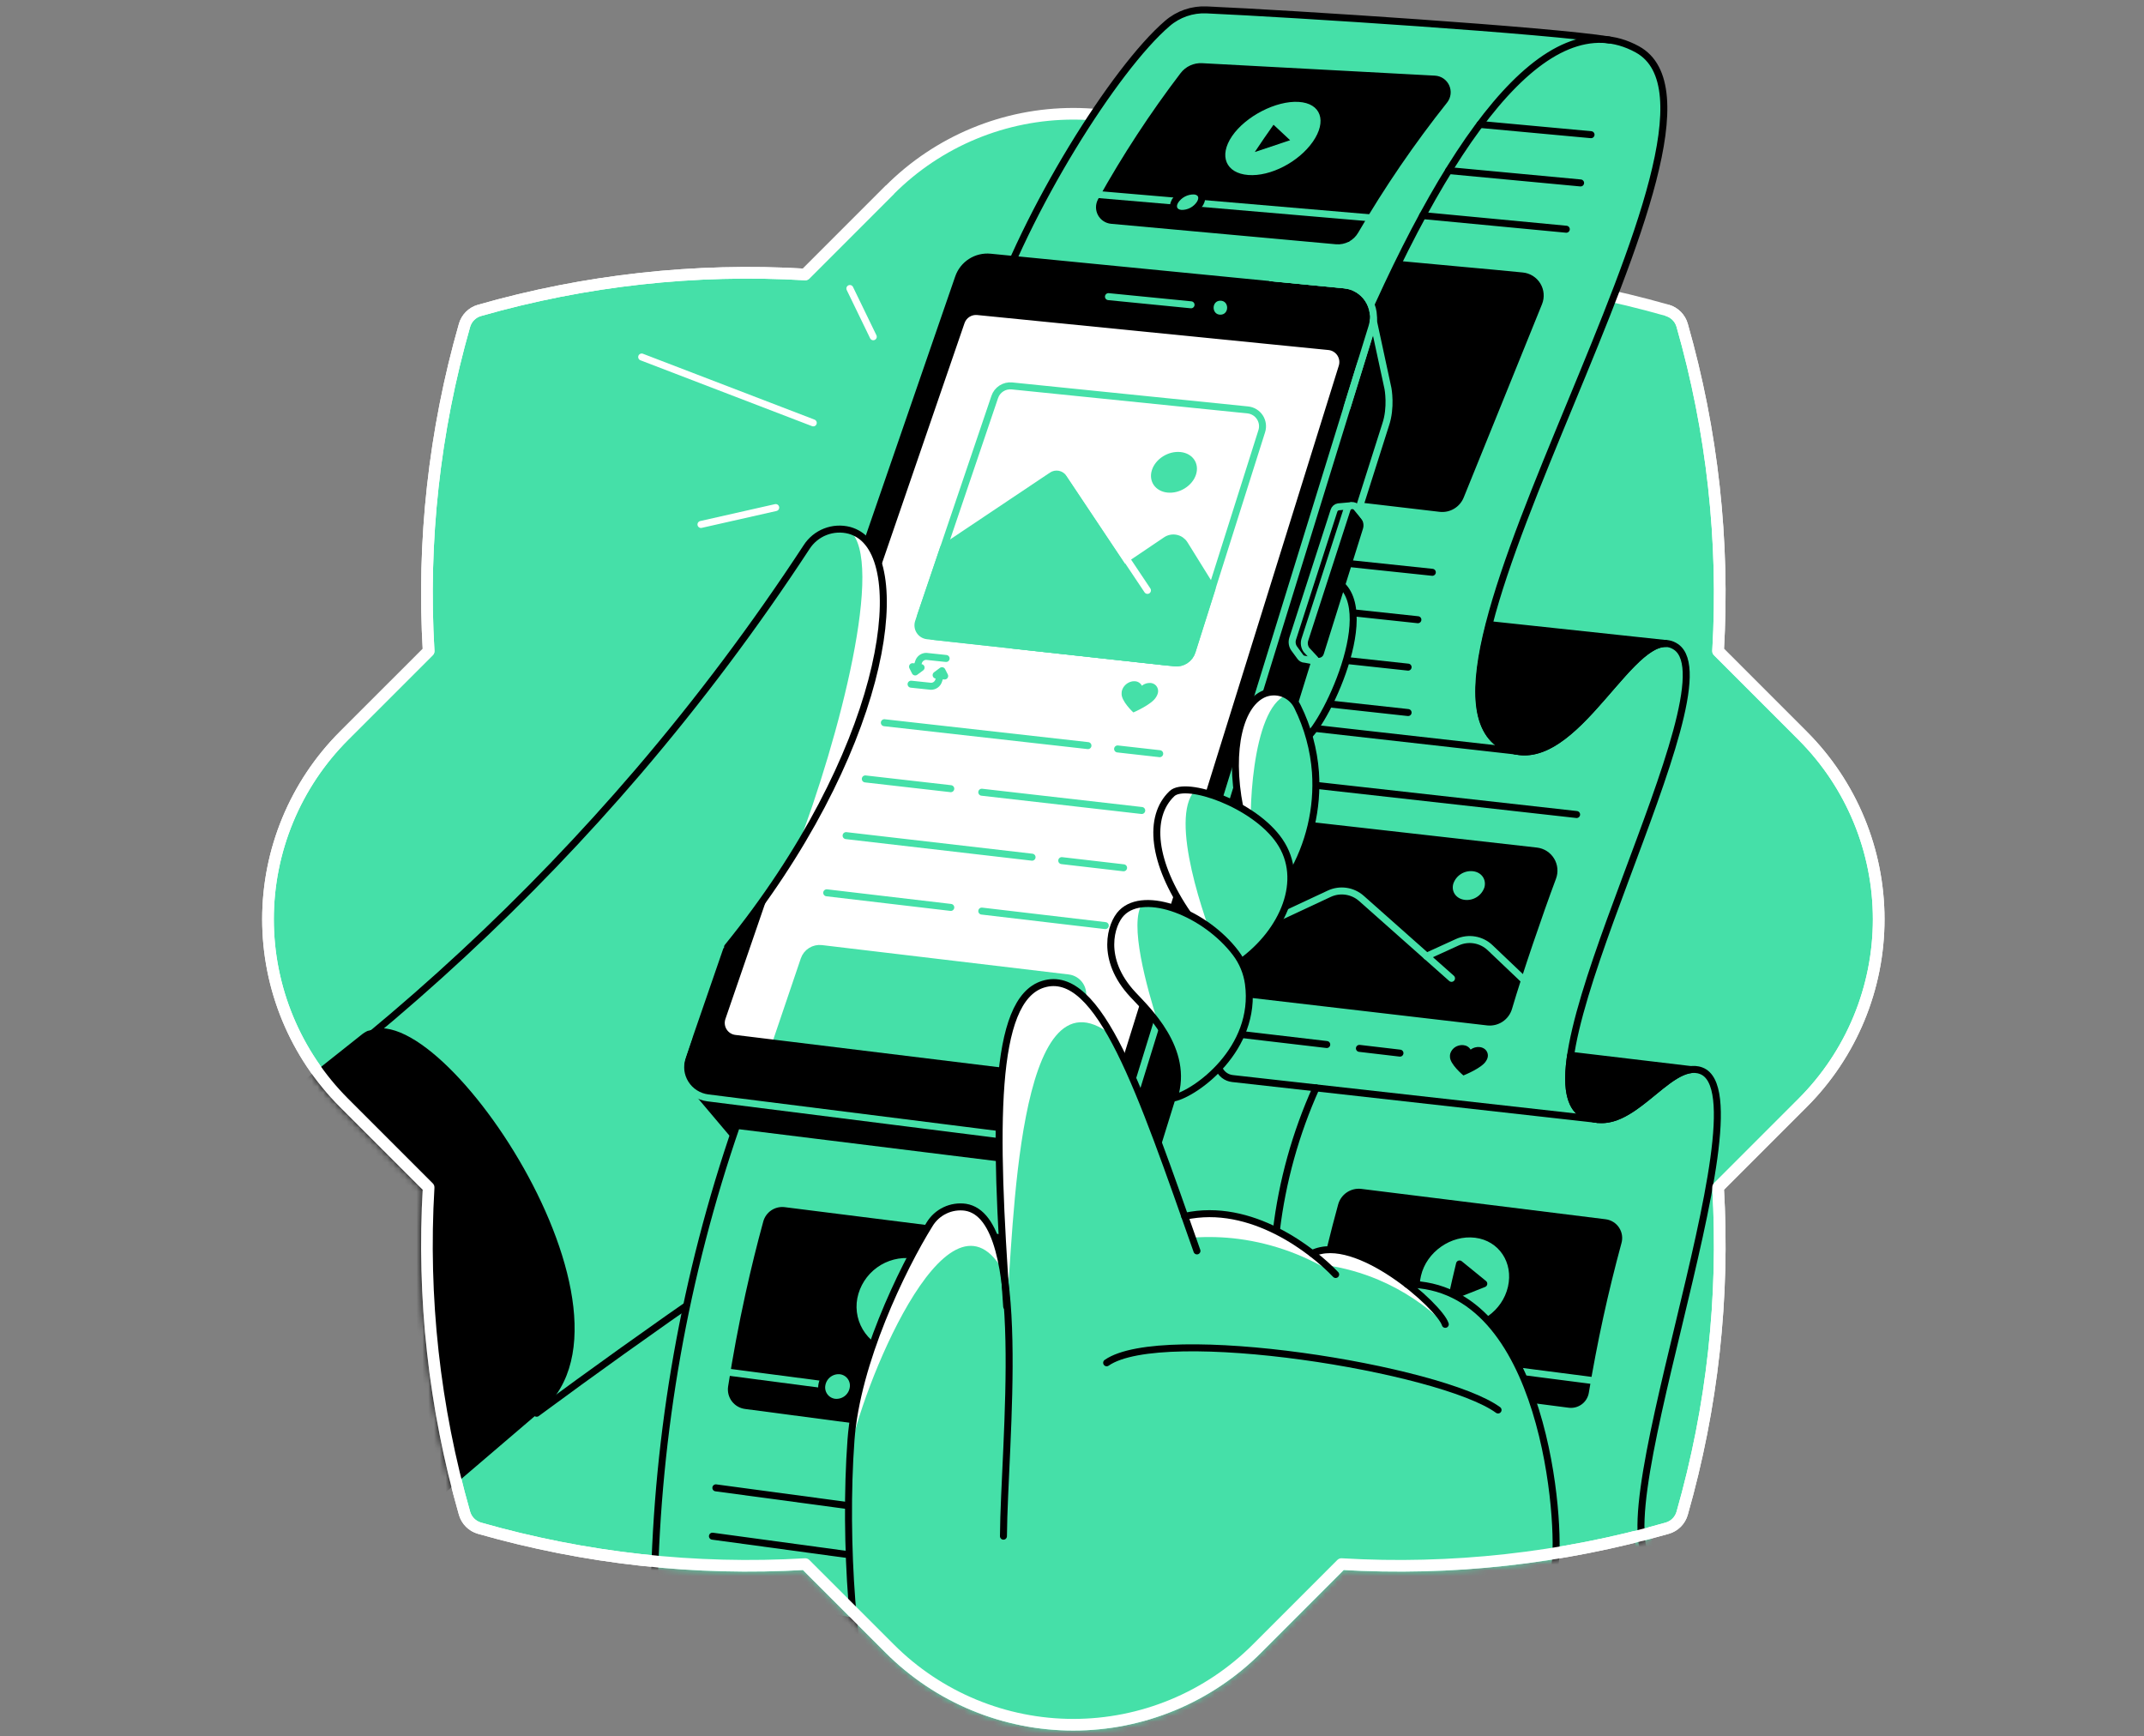 <svg width="368" height="298" viewBox="0 0 368 298" fill="none" xmlns="http://www.w3.org/2000/svg">
<rect x="0" y="0" width="368" height="298" fill="#808080" stroke="none"/>
<path d="M294.893 111.736C296.004 92.88 293.919 73.971 288.726 55.81C288.552 55.203 288.226 54.651 287.779 54.205C287.333 53.758 286.781 53.432 286.174 53.258C268.012 48.07 249.103 45.99 230.248 47.105L215.732 32.575C211.596 28.438 206.685 25.156 201.28 22.917C195.875 20.678 190.082 19.526 184.232 19.526C178.382 19.526 172.589 20.678 167.184 22.917C161.779 25.156 156.868 28.438 152.732 32.575L138.209 47.105C119.353 45.994 100.444 48.08 82.283 53.276C81.677 53.45 81.126 53.776 80.68 54.221C80.234 54.667 79.909 55.219 79.734 55.824C74.537 73.984 72.454 92.892 73.571 111.747L59.048 126.266C54.911 130.403 51.63 135.314 49.391 140.718C47.152 146.123 46 151.916 46 157.766C46 163.617 47.152 169.409 49.391 174.814C51.63 180.219 54.911 185.13 59.048 189.267L73.571 203.789C72.453 222.643 74.537 241.55 79.734 259.708C79.909 260.315 80.234 260.867 80.679 261.314C81.125 261.761 81.677 262.088 82.283 262.264C100.444 267.457 119.353 269.542 138.209 268.431L152.732 282.95C156.868 287.087 161.779 290.369 167.184 292.608C172.589 294.847 178.382 296 184.232 296C190.082 296 195.875 294.847 201.28 292.608C206.685 290.369 211.596 287.087 215.732 282.95L230.248 268.431C249.104 269.547 268.013 267.463 286.174 262.268C286.78 262.094 287.332 261.768 287.779 261.323C288.225 260.877 288.551 260.325 288.726 259.719C293.919 241.556 296.004 222.647 294.893 203.789L309.412 189.267C313.55 185.13 316.832 180.22 319.071 174.815C321.311 169.41 322.463 163.617 322.463 157.766C322.463 151.916 321.311 146.123 319.071 140.718C316.832 135.313 313.55 130.402 309.412 126.266L294.893 111.736Z" fill="#45E0A8" stroke="white" stroke-width="2" stroke-miterlimit="10" stroke-linejoin="round"/>
<mask id="mask0" style="mask-type:alpha" maskUnits="userSpaceOnUse" x="45" y="0" width="279" height="297">
<path d="M294.893 111.737C296.004 92.88 293.919 73.972 288.726 55.81C288.552 55.203 288.226 54.651 287.779 54.205C287.333 53.758 286.781 53.432 286.174 53.258C283.965 39.286 305.396 3.145 286.541 4.261L224.217 1.17C215.46 1.17 195.887 1.17 190.221 1.17C184.817 -1.069 190.082 19.526 184.232 19.526C178.382 19.526 172.589 20.678 167.184 22.917C161.779 25.157 156.868 28.438 152.732 32.576L138.209 47.105C119.353 45.994 100.444 48.081 82.283 53.276C81.677 53.45 81.126 53.776 80.68 54.221C80.234 54.667 79.909 55.219 79.734 55.825C74.537 73.984 72.454 92.892 73.571 111.747L59.048 126.266C54.911 130.403 51.63 135.314 49.391 140.719C47.152 146.123 46 151.916 46 157.766C46 163.617 47.152 169.41 49.391 174.814C51.63 180.219 54.911 185.13 59.048 189.267L73.571 203.789C72.453 222.643 74.537 241.55 79.734 259.708C79.909 260.315 80.234 260.868 80.679 261.315C81.125 261.761 81.677 262.088 82.283 262.264C100.444 267.457 119.353 269.542 138.209 268.431L152.732 282.95C156.868 287.087 161.779 290.369 167.184 292.608C172.589 294.848 178.382 296 184.232 296C190.082 296 195.875 294.848 201.28 292.608C206.685 290.369 211.596 287.087 215.732 282.95L230.248 268.431C249.104 269.547 268.013 267.463 286.174 262.268C286.78 262.094 287.332 261.768 287.779 261.323C288.225 260.877 288.551 260.325 288.726 259.719C293.919 241.556 296.004 222.647 294.893 203.789L309.412 189.267C313.55 185.131 316.832 180.22 319.071 174.815C321.311 169.41 322.463 163.617 322.463 157.766C322.463 151.916 321.311 146.123 319.071 140.718C316.832 135.313 313.55 130.402 309.412 126.266L294.893 111.737Z" fill="#B780FF" stroke="white" stroke-width="2" stroke-miterlimit="10" stroke-linejoin="round"/>
</mask>
<g mask="url(#mask0)">
<path d="M232.091 62.675C248.139 24.155 265.189 1.99 280.428 8.25C303.897 17.895 235.651 118.411 258.655 128.401C270.438 133.517 280.572 106.081 287.697 111.038C297.859 118.127 259.487 183.993 271.666 191.232C279.463 195.866 286.206 181.595 292.024 183.773C302.485 187.686 269.257 272.377 284.611 268.644" fill="#45E0A8"/>
<path d="M276.209 6.857C266.093 5.219 222.007 2.372 207.089 1.695C204.641 1.587 202.243 2.416 200.385 4.013C191.321 11.771 176.064 36.143 169.785 55.033L231.752 66.214" fill="#45E0A8"/>
<path d="M276.209 6.857C266.093 5.219 222.007 2.372 207.089 1.695C204.641 1.587 202.243 2.416 200.385 4.013C191.321 11.771 176.064 36.143 169.785 55.033L231.752 66.214" stroke="black" stroke-width="1.2" stroke-linecap="round" stroke-linejoin="round"/>
<path d="M260.192 128.89L225.668 125.002" stroke="black" stroke-width="1.2" stroke-linecap="round" stroke-linejoin="round"/>
<path d="M274.171 192.114L211.531 185.098C211.007 185.039 210.51 184.836 210.095 184.511C209.68 184.186 209.363 183.753 209.18 183.258V183.258" stroke="black" stroke-width="1.2" stroke-linecap="round" stroke-linejoin="round"/>
<path d="M225.888 186.707C222.384 194.484 220.086 202.75 219.073 211.22" stroke="black" stroke-width="1.2" stroke-linecap="round" stroke-linejoin="round"/>
<path d="M270.611 139.788L222.687 134.427" stroke="black" stroke-width="1.2" stroke-linecap="round" stroke-linejoin="round"/>
<path d="M234.027 60.443L233.444 62.157L230.489 85.316C234.809 85.762 242.009 86.662 247.175 87.246C247.908 87.328 248.648 87.168 249.281 86.789C249.914 86.411 250.406 85.835 250.681 85.15C253.586 77.925 260.592 60.767 264.12 51.976C264.316 51.489 264.396 50.964 264.353 50.441C264.311 49.918 264.146 49.412 263.874 48.964C263.601 48.516 263.227 48.138 262.783 47.859C262.338 47.581 261.834 47.41 261.312 47.361C255.152 46.745 246.707 46.025 240.392 45.41C237.573 50.705 236.004 54.561 234.027 60.443Z" fill="black" stroke="black" stroke-width="1.2" stroke-linecap="round" stroke-linejoin="round"/>
<path d="M241.688 114.494L216.301 111.747" stroke="black" stroke-width="1.2" stroke-linecap="round" stroke-linejoin="round"/>
<path d="M268.84 39.34L244.18 36.996" stroke="black" stroke-width="1.2" stroke-linecap="round" stroke-linejoin="round"/>
<path d="M241.688 122.288L214.422 119.304" stroke="black" stroke-width="1.2" stroke-linecap="round" stroke-linejoin="round"/>
<path d="M271.295 31.398L248.644 29.274" stroke="black" stroke-width="1.2" stroke-linecap="round" stroke-linejoin="round"/>
<path d="M273.088 23.115L254.004 21.354" stroke="black" stroke-width="1.2" stroke-linecap="round" stroke-linejoin="round"/>
<path d="M245.846 98.219L221.647 95.67" stroke="black" stroke-width="1.2" stroke-linecap="round" stroke-linejoin="round"/>
<path d="M243.369 106.358L220.146 103.878" stroke="black" stroke-width="1.2" stroke-linecap="round" stroke-linejoin="round"/>
<path d="M269.193 241.586C253.933 239.613 238.705 237.639 223.508 235.664C225.005 225.897 227.068 216.226 229.686 206.698C229.919 205.863 230.44 205.137 231.157 204.649C231.874 204.16 232.74 203.941 233.603 204.03C247.588 205.773 261.595 207.514 275.626 209.254C276.088 209.316 276.532 209.477 276.926 209.727C277.32 209.976 277.656 210.308 277.91 210.699C278.164 211.09 278.331 211.531 278.399 211.992C278.467 212.454 278.435 212.925 278.304 213.372C276.008 221.816 274.142 230.371 272.713 239.005C272.584 239.811 272.142 240.535 271.483 241.018C270.824 241.501 270.001 241.705 269.193 241.586V241.586Z" fill="black"/>
<path d="M258.828 220.835C257.881 224.946 253.878 227.834 249.749 227.315C248.787 227.213 247.858 226.906 247.025 226.415C246.192 225.923 245.474 225.259 244.92 224.466C244.365 223.673 243.987 222.771 243.811 221.82C243.635 220.869 243.665 219.891 243.899 218.952C244.853 214.834 249.083 211.907 253.194 212.422C257.305 212.937 259.779 216.71 258.828 220.835Z" fill="#45E0A8"/>
<path d="M225.711 230.782L273.851 236.992" stroke="#45E0A8" stroke-width="1.2" stroke-linecap="round" stroke-linejoin="round"/>
<path d="M242.966 233.01C242.854 233.65 242.499 234.222 241.975 234.607C241.451 234.991 240.799 235.158 240.155 235.073C239.842 235.038 239.541 234.939 239.268 234.783C238.995 234.627 238.757 234.417 238.569 234.165C238.381 233.913 238.246 233.626 238.173 233.32C238.101 233.014 238.091 232.697 238.146 232.388C238.267 231.747 238.627 231.177 239.153 230.793C239.68 230.408 240.332 230.239 240.979 230.318C241.291 230.354 241.591 230.454 241.863 230.612C242.134 230.769 242.37 230.981 242.556 231.233C242.742 231.486 242.875 231.774 242.945 232.079C243.016 232.385 243.023 232.702 242.966 233.01Z" fill="#45E0A8" stroke="black" stroke-width="1.2" stroke-miterlimit="10"/>
<path d="M254.681 220.31C253.284 219.179 251.896 218.049 250.516 216.918C250.067 218.769 249.638 220.62 249.23 222.473L254.681 220.31Z" fill="black" stroke="black" stroke-width="1.2" stroke-linecap="round" stroke-linejoin="round"/>
<path d="M231.532 41.518C217.356 40.234 203.767 38.998 190.766 37.81C190.393 37.776 190.035 37.651 189.724 37.444C189.413 37.237 189.158 36.955 188.982 36.625C188.807 36.295 188.716 35.926 188.719 35.553C188.722 35.179 188.818 34.811 188.998 34.484C193.509 26.389 198.633 18.65 204.324 11.336L246.275 13.582C246.686 13.606 247.083 13.742 247.422 13.975C247.761 14.209 248.03 14.531 248.2 14.906C248.369 15.282 248.432 15.697 248.382 16.105C248.332 16.514 248.171 16.902 247.916 17.225C241.824 24.879 236.345 33.002 231.532 41.518V41.518Z" fill="black"/>
<path d="M229.362 41.324L190.766 37.81C190.393 37.776 190.035 37.65 189.724 37.443C189.413 37.236 189.158 36.955 188.982 36.625C188.807 36.295 188.716 35.926 188.719 35.552C188.722 35.178 188.818 34.811 188.998 34.483C193.18 26.968 197.897 19.763 203.11 12.923C203.482 12.433 203.968 12.042 204.526 11.784C205.084 11.526 205.697 11.409 206.311 11.443L246.271 13.582C246.683 13.605 247.08 13.74 247.42 13.973C247.76 14.207 248.029 14.529 248.199 14.904C248.368 15.28 248.432 15.695 248.382 16.104C248.332 16.513 248.171 16.901 247.916 17.225C242.282 24.311 237.166 31.794 232.609 39.617C232.287 40.182 231.81 40.643 231.235 40.946C230.659 41.248 230.009 41.379 229.362 41.324Z" stroke="black" stroke-width="1.2" stroke-linecap="round" stroke-linejoin="round"/>
<path d="M225.337 24.324C222.921 27.795 218.058 30.333 214.245 30.034C210.433 29.735 209.14 26.769 211.477 23.356C213.813 19.943 219.037 17.254 222.896 17.488C226.755 17.722 227.792 20.803 225.337 24.324Z" fill="#45E0A8"/>
<path d="M187.447 33.299C202.711 34.61 218.779 35.985 235.651 37.425" stroke="#45E0A8" stroke-width="1.2" stroke-linecap="round" stroke-linejoin="round"/>
<path d="M205.994 34.891C205.651 35.436 205.172 35.883 204.604 36.187C204.036 36.492 203.398 36.643 202.754 36.626C201.57 36.521 201.08 35.582 201.674 34.52C202.024 33.971 202.51 33.521 203.084 33.214C203.659 32.908 204.303 32.755 204.954 32.77C206.156 32.867 206.61 33.821 205.994 34.891Z" fill="#45E0A8" stroke="black" stroke-width="1.2" stroke-miterlimit="10"/>
<path d="M221.438 24.065C220.478 23.175 219.529 22.289 218.591 21.408C217.479 22.971 216.408 24.531 215.376 26.088L221.438 24.065Z" fill="black"/>
<path d="M255.311 175.385L214.562 170.63C214.081 170.574 213.617 170.415 213.202 170.165C212.787 169.914 212.431 169.577 212.158 169.176C211.884 168.776 211.701 168.321 211.619 167.843C211.537 167.365 211.558 166.875 211.682 166.407L217.712 143.752C217.92 142.969 218.403 142.287 219.072 141.831C219.74 141.374 220.551 141.173 221.356 141.264L263.728 146.056C264.238 146.113 264.729 146.287 265.163 146.562C265.596 146.838 265.961 147.209 266.229 147.648C266.498 148.086 266.662 148.579 266.711 149.091C266.76 149.602 266.691 150.118 266.511 150.599C264.239 156.658 260.682 167.062 258.951 172.97C258.727 173.737 258.239 174.401 257.573 174.843C256.907 175.285 256.105 175.477 255.311 175.385Z" fill="black" stroke="black" stroke-width="1.2" stroke-linecap="round" stroke-linejoin="round"/>
<path d="M254.792 152.276C254.562 152.967 254.103 153.557 253.49 153.95C252.878 154.343 252.15 154.515 251.426 154.436C249.954 154.267 249.065 153.036 249.443 151.679C249.673 150.989 250.132 150.4 250.744 150.007C251.355 149.614 252.082 149.442 252.805 149.519C254.278 149.677 255.152 150.915 254.792 152.276Z" fill="#45E0A8"/>
<path d="M249.14 167.904L233.678 154.188C232.936 153.53 232.017 153.103 231.035 152.961C230.053 152.818 229.051 152.966 228.152 153.385L211.592 161.125" stroke="#45E0A8" stroke-width="1.2" stroke-linecap="round" stroke-linejoin="round"/>
<path d="M262.054 168.631L255.764 162.645C255.029 161.945 254.102 161.481 253.101 161.313C252.1 161.145 251.072 161.28 250.148 161.701L244.864 164.113" stroke="#45E0A8" stroke-width="1.2" stroke-linecap="round" stroke-linejoin="round"/>
<path d="M254.793 180.004C254.551 179.834 254.269 179.729 253.975 179.698C253.42 179.64 252.863 179.794 252.417 180.13C252.287 179.915 252.108 179.734 251.894 179.602C251.681 179.47 251.439 179.391 251.189 179.37C250.875 179.336 250.558 179.372 250.26 179.475C249.947 179.574 249.663 179.748 249.431 179.98C249.2 180.212 249.027 180.497 248.928 180.81C248.88 180.979 248.862 181.154 248.874 181.329C248.831 182.635 251.182 184.569 251.182 184.569C251.182 184.569 254.422 183.294 255.091 182.049C255.196 181.896 255.275 181.727 255.325 181.548C255.408 181.267 255.402 180.968 255.306 180.691C255.211 180.414 255.031 180.174 254.793 180.004V180.004Z" fill="black"/>
<path d="M233.333 179.921L240.292 180.738" stroke="black" stroke-width="1.2" stroke-linecap="round" stroke-linejoin="round"/>
<path d="M208.867 177.045L227.724 179.262" stroke="black" stroke-width="1.2" stroke-linecap="round" stroke-linejoin="round"/>
<path d="M91.632 242.381C113.391 226.692 73.582 168.473 62.324 178.132L51.139 187.009L68.805 261.89L91.632 242.381Z" fill="black" stroke="black" stroke-width="1.2" stroke-linecap="round" stroke-linejoin="round"/>
<path d="M92.111 242.543C96.928 238.986 101.833 235.422 106.828 231.851C112.069 228.105 117.271 224.446 122.434 220.875" stroke="black" stroke-width="1.2" stroke-linecap="round" stroke-linejoin="round"/>
<path d="M224.17 126.691C227.724 124.034 237.951 102.232 228.094 99.154C218.911 96.274 209.147 115.999 208.028 118.418" fill="#45E0A8"/>
<path d="M224.17 126.691C227.724 124.034 237.951 102.232 228.094 99.154C218.911 96.274 209.147 115.999 208.028 118.418" stroke="black" stroke-width="1.2" stroke-linecap="round" stroke-linejoin="round"/>
<path d="M237.728 68.907L235.475 53.981L216.708 58.985L216.974 63.122L175.002 59.018C173.883 58.908 172.76 59.178 171.815 59.785C170.869 60.392 170.155 61.3 169.789 62.362L127.449 185.044L124.004 183.906L119.162 186.815L126.228 195.181C126.377 195.386 126.54 195.578 126.718 195.757V195.779C127.501 196.56 128.522 197.056 129.62 197.19L191.745 204.919C192.91 205.066 194.09 204.798 195.078 204.162C196.065 203.526 196.797 202.563 197.145 201.442L237.552 71.186C237.786 70.45 237.847 69.67 237.728 68.907V68.907Z" fill="black" stroke="black" stroke-width="1.2" stroke-linecap="round" stroke-linejoin="round"/>
<path d="M187.512 196.744L122.531 188.662C121.758 188.565 121.017 188.298 120.36 187.878C119.704 187.459 119.15 186.898 118.738 186.237C118.326 185.576 118.067 184.832 117.98 184.058C117.892 183.284 117.979 182.5 118.233 181.764L164.522 47.638C164.906 46.526 165.652 45.577 166.642 44.942C167.631 44.307 168.806 44.024 169.976 44.139L230.928 50.111C231.701 50.187 232.446 50.434 233.112 50.834C233.777 51.233 234.345 51.776 234.774 52.423C235.204 53.069 235.484 53.803 235.595 54.572C235.705 55.34 235.643 56.123 235.414 56.865L193.149 193.104C192.787 194.276 192.023 195.283 190.992 195.949C189.961 196.614 188.729 196.896 187.512 196.744Z" fill="black" stroke="black" stroke-width="1.2" stroke-linecap="round" stroke-linejoin="round"/>
<path d="M189.765 186.005L126.07 178.204C125.683 178.157 125.312 178.025 124.983 177.817C124.654 177.608 124.376 177.328 124.169 176.999C123.962 176.669 123.831 176.297 123.786 175.91C123.742 175.523 123.784 175.131 123.91 174.762L165.001 55.217C165.192 54.66 165.566 54.185 166.061 53.867C166.556 53.55 167.144 53.409 167.729 53.467L228.152 59.493C228.538 59.531 228.91 59.655 229.242 59.855C229.574 60.054 229.857 60.326 230.071 60.649C230.286 60.972 230.425 61.338 230.48 61.722C230.534 62.106 230.503 62.496 230.388 62.867L192.588 184.187C192.405 184.773 192.022 185.276 191.506 185.608C190.99 185.941 190.374 186.081 189.765 186.005V186.005Z" fill="white"/>
<path d="M190.259 50.91L204.435 52.311" stroke="#45E0A8" stroke-width="1.2" stroke-linecap="round" stroke-linejoin="round"/>
<path d="M209.468 54.007C211.016 54.007 211.016 51.605 209.468 51.605C207.92 51.605 207.924 54.007 209.468 54.007Z" fill="#45E0A8"/>
<path d="M201.613 113.76L160.418 109.245C159.999 109.199 159.595 109.06 159.238 108.837C158.88 108.615 158.577 108.314 158.35 107.959C158.124 107.603 157.98 107.201 157.93 106.783C157.88 106.364 157.924 105.94 158.06 105.541L170.739 68.13C170.943 67.525 171.346 67.009 171.883 66.664C172.419 66.319 173.057 66.167 173.691 66.232L214.173 70.351C214.589 70.393 214.991 70.528 215.348 70.745C215.706 70.962 216.01 71.256 216.24 71.606C216.47 71.956 216.618 72.352 216.676 72.766C216.733 73.181 216.697 73.602 216.571 74.001L204.604 111.801C204.41 112.424 204.005 112.959 203.459 113.317C202.914 113.674 202.261 113.83 201.613 113.76V113.76Z" stroke="#45E0A8" stroke-width="1.2" stroke-linecap="round" stroke-linejoin="round"/>
<path d="M181.528 184.713L133.248 178.751L138.018 164.682C138.225 164.071 138.636 163.549 139.182 163.205C139.728 162.861 140.376 162.715 141.017 162.792L183.361 167.832C183.772 167.881 184.167 168.02 184.518 168.24C184.869 168.459 185.168 168.753 185.392 169.101C185.617 169.449 185.762 169.842 185.817 170.253C185.872 170.663 185.836 171.08 185.711 171.475L181.528 184.713Z" fill="#45E0A8" stroke="#45E0A8" stroke-width="1.2" stroke-linecap="round" stroke-linejoin="round"/>
<path d="M191.828 128.534L199.053 129.348" stroke="#45E0A8" stroke-width="1.2" stroke-linecap="round" stroke-linejoin="round"/>
<path d="M151.792 124.034L186.738 127.962" stroke="#45E0A8" stroke-width="1.2" stroke-linecap="round" stroke-linejoin="round"/>
<path d="M168.514 135.961L195.968 139.097" stroke="#45E0A8" stroke-width="1.2" stroke-linecap="round" stroke-linejoin="round"/>
<path d="M148.523 133.679L163.193 135.353" stroke="#45E0A8" stroke-width="1.2" stroke-linecap="round" stroke-linejoin="round"/>
<path d="M182.241 147.701L192.854 148.932" stroke="#45E0A8" stroke-width="1.2" stroke-linecap="round" stroke-linejoin="round"/>
<path d="M145.226 143.41L177.144 147.11" stroke="#45E0A8" stroke-width="1.2" stroke-linecap="round" stroke-linejoin="round"/>
<path d="M168.514 156.359L189.715 158.854" stroke="#45E0A8" stroke-width="1.2" stroke-linecap="round" stroke-linejoin="round"/>
<path d="M141.899 153.223L163.193 155.732" stroke="#45E0A8" stroke-width="1.2" stroke-linecap="round" stroke-linejoin="round"/>
<path d="M205.285 81.446C204.669 83.368 202.47 84.754 200.378 84.535C198.286 84.315 197.098 82.58 197.721 80.661C198.344 78.742 200.533 77.367 202.621 77.579C204.709 77.792 205.901 79.523 205.285 81.446Z" fill="#45E0A8"/>
<path d="M180.549 81.608L161.951 94.053L157.653 106.74C157.567 106.995 157.539 107.266 157.572 107.533C157.604 107.8 157.696 108.057 157.841 108.283C157.985 108.51 158.179 108.702 158.408 108.844C158.636 108.986 158.894 109.075 159.161 109.105L199.683 113.547C200.06 113.591 200.442 113.526 200.783 113.359C201.124 113.192 201.409 112.93 201.606 112.606C201.802 112.281 201.901 111.907 201.891 111.527C201.881 111.148 201.762 110.779 201.548 110.466L182.547 81.993C182.333 81.677 182.002 81.459 181.628 81.387C181.253 81.315 180.865 81.394 180.549 81.608V81.608Z" fill="#45E0A8" stroke="#45E0A8" stroke-width="1.2" stroke-linecap="round" stroke-linejoin="round"/>
<path d="M200.151 92.703L173.511 110.678L201.62 113.76C202.267 113.831 202.919 113.676 203.464 113.321C204.009 112.965 204.415 112.432 204.612 111.812L208.035 100.99L203.312 93.387C203.152 93.131 202.943 92.91 202.697 92.736C202.45 92.563 202.171 92.44 201.876 92.377C201.581 92.313 201.277 92.309 200.981 92.365C200.684 92.421 200.402 92.536 200.151 92.703Z" fill="#45E0A8" stroke="#45E0A8" stroke-width="1.2" stroke-linecap="round" stroke-linejoin="round"/>
<path d="M183.552 81.269L196.951 101.322" stroke="white" stroke-width="1.2" stroke-linecap="round" stroke-linejoin="round"/>
<path d="M198.272 117.518C198.051 117.347 197.787 117.241 197.509 117.212C196.961 117.167 196.416 117.336 195.99 117.684C195.883 117.47 195.723 117.287 195.525 117.154C195.327 117.02 195.097 116.94 194.859 116.921C194.555 116.891 194.248 116.933 193.963 117.043C193.646 117.159 193.36 117.344 193.124 117.584C192.888 117.824 192.708 118.114 192.598 118.433C192.542 118.605 192.514 118.785 192.516 118.966C192.39 120.312 194.532 122.27 194.532 122.27C194.532 122.27 197.728 120.906 198.441 119.621C198.548 119.462 198.631 119.288 198.69 119.106C198.794 118.831 198.81 118.53 198.735 118.245C198.66 117.961 198.498 117.707 198.272 117.518V117.518Z" fill="#45E0A8"/>
<path d="M189.711 185.998L126.149 178.211C125.753 178.163 125.374 178.027 125.037 177.813C124.701 177.6 124.416 177.313 124.205 176.975C123.993 176.638 123.86 176.257 123.815 175.861C123.769 175.465 123.813 175.064 123.942 174.687L164.983 55.267C165.178 54.695 165.56 54.207 166.068 53.88C166.576 53.553 167.179 53.408 167.78 53.467L228.08 59.475C228.475 59.515 228.856 59.642 229.196 59.847C229.536 60.053 229.826 60.331 230.045 60.662C230.264 60.993 230.406 61.369 230.462 61.762C230.517 62.155 230.485 62.556 230.366 62.935L192.591 184.137C192.405 184.735 192.015 185.249 191.489 185.59C190.962 185.93 190.333 186.074 189.711 185.998V185.998Z" stroke="black" stroke-width="1.2" stroke-linecap="round" stroke-linejoin="round"/>
<path d="M218.155 47.663L230.726 48.884C231.546 48.963 232.339 49.224 233.046 49.648C233.753 50.071 234.356 50.647 234.813 51.333C235.27 52.019 235.568 52.798 235.686 53.613C235.804 54.429 235.739 55.26 235.496 56.048L193.149 193.104C192.786 194.276 192.023 195.284 190.992 195.949C189.961 196.615 188.729 196.896 187.511 196.744L121.501 188.417C120.719 188.318 119.968 188.047 119.303 187.624C118.637 187.2 118.074 186.635 117.652 185.968C117.231 185.301 116.963 184.549 116.866 183.767C116.77 182.984 116.848 182.189 117.095 181.44L118.222 178.031" stroke="#45E0A8" stroke-width="1.2" stroke-linecap="round" stroke-linejoin="round"/>
<path d="M185.783 200.488L126.441 193.144C117.564 218.843 112.789 245.779 112.289 272.964L177.143 282.936L185.783 200.488Z" fill="#45E0A8" stroke="black" stroke-width="1.2" stroke-linecap="round" stroke-linejoin="round"/>
<path d="M179.037 248.563L127.874 241.806C127.427 241.747 126.998 241.6 126.609 241.373C126.221 241.146 125.882 240.844 125.612 240.484C125.342 240.124 125.146 239.714 125.037 239.278C124.928 238.841 124.907 238.387 124.975 237.943C125.764 232.852 126.75 227.503 127.974 221.951C128.92 217.665 129.932 213.56 131.009 209.636C131.223 208.85 131.714 208.169 132.39 207.716C133.067 207.264 133.884 207.071 134.692 207.173L183.674 213.344L179.037 248.563Z" fill="black"/>
<path d="M163.37 224.885C162.994 227.054 161.797 228.995 160.027 230.303C158.256 231.612 156.049 232.187 153.866 231.909C152.811 231.789 151.792 231.453 150.873 230.922C149.953 230.39 149.154 229.675 148.524 228.821C147.893 227.966 147.446 226.991 147.21 225.956C146.974 224.92 146.954 223.848 147.152 222.804C147.571 220.682 148.778 218.797 150.531 217.528C152.283 216.259 154.451 215.7 156.598 215.964C157.639 216.081 158.646 216.407 159.557 216.924C160.467 217.441 161.264 218.138 161.897 218.973C162.53 219.807 162.987 220.761 163.241 221.778C163.494 222.794 163.538 223.851 163.37 224.885V224.885Z" fill="#45E0A8"/>
<path d="M123.773 235.329L177.63 242.385" stroke="#45E0A8" stroke-width="1.2" stroke-linecap="round" stroke-linejoin="round"/>
<path d="M146.431 238.295C146.298 239.019 145.894 239.664 145.303 240.102C144.712 240.54 143.976 240.737 143.245 240.653C142.897 240.606 142.563 240.487 142.262 240.305C141.962 240.123 141.702 239.88 141.5 239.593C141.297 239.306 141.156 238.98 141.084 238.636C141.013 238.292 141.014 237.937 141.085 237.593C141.224 236.875 141.628 236.236 142.217 235.803C142.807 235.37 143.538 235.175 144.264 235.257C144.611 235.303 144.945 235.42 145.244 235.601C145.544 235.781 145.804 236.021 146.007 236.306C146.21 236.591 146.352 236.915 146.425 237.257C146.499 237.599 146.501 237.952 146.431 238.295V238.295Z" fill="#45E0A8" stroke="black" stroke-width="1.2" stroke-miterlimit="10"/>
<path d="M158.866 224.309L154.143 220.677L153.11 226.62L158.866 224.309Z" fill="black" stroke="black" stroke-width="1.2" stroke-linecap="round" stroke-linejoin="round"/>
<path d="M159.093 268.644L122.286 263.64" stroke="black" stroke-width="1.2" stroke-linecap="round" stroke-linejoin="round"/>
<path d="M152.548 259.334L122.87 255.345" stroke="black" stroke-width="1.2" stroke-linecap="round" stroke-linejoin="round"/>
<path d="M157.232 114.912L157.664 113.616C157.751 113.334 157.927 113.088 158.165 112.914C158.403 112.74 158.69 112.646 158.985 112.647L162.394 113.007" stroke="#45E0A8" stroke-width="1.2" stroke-linecap="round" stroke-linejoin="round"/>
<path d="M157.084 115.319L158.096 114.57L156.631 114.415L157.084 115.319Z" fill="#45E0A8" stroke="#45E0A8" stroke-width="1.2" stroke-linecap="round" stroke-linejoin="round"/>
<path d="M161.552 115.506L161.12 116.805C161.033 117.089 160.857 117.337 160.619 117.513C160.38 117.688 160.091 117.782 159.795 117.781L156.378 117.421" stroke="#45E0A8" stroke-width="1.2" stroke-linecap="round" stroke-linejoin="round"/>
<path d="M161.685 115.106L160.677 115.859L162.146 116.013L161.685 115.106Z" fill="#45E0A8" stroke="#45E0A8" stroke-width="1.2" stroke-linecap="round" stroke-linejoin="round"/>
<path d="M63.134 176.908C78.071 164.588 93.734 150.847 109.499 132.451C119.955 120.231 129.62 107.357 138.436 93.906C139.201 92.706 140.328 91.781 141.653 91.263C142.978 90.746 144.433 90.662 145.809 91.025C146.382 91.186 146.929 91.428 147.432 91.745C156.433 97.423 151.792 129.362 124.875 162.536" fill="#45E0A8"/>
<path d="M147.432 91.745C146.929 91.428 146.382 91.186 145.809 91.025C151.954 96.141 144.106 126.54 136.711 145.85C152.969 119.246 154.888 96.443 147.432 91.745Z" fill="white"/>
<path d="M46.157 191.265C69.451 174.141 90.71 154.408 109.517 132.451C119.967 120.231 129.626 107.356 138.436 93.906C139.201 92.706 140.328 91.781 141.653 91.263C142.978 90.746 144.433 90.662 145.809 91.025C146.382 91.186 146.929 91.428 147.433 91.745C156.433 97.423 151.792 129.362 124.875 162.536" stroke="black" stroke-width="1.2" stroke-linecap="round" stroke-linejoin="round"/>
<path d="M211.97 143.406L212.794 138.546C210.825 128.502 212.888 120.661 217.096 119.03C217.168 119.001 217.244 118.976 217.327 118.951C218.361 118.628 219.477 118.689 220.469 119.124C221.461 119.559 222.263 120.337 222.727 121.316C224.462 124.827 225.503 128.639 225.79 132.545C226.209 138.761 224.742 144.959 221.582 150.329L211.97 143.406Z" fill="#45E0A8"/>
<path d="M220.772 119.289C220.252 118.998 219.678 118.818 219.085 118.76C218.492 118.702 217.893 118.767 217.327 118.951C217.244 118.976 217.168 119.001 217.096 119.03C212.888 120.661 210.825 128.502 212.794 138.546L212.395 140.907L214.893 145.336C214.195 140.385 214.8 121.719 220.772 119.289Z" fill="white"/>
<path d="M211.97 143.406L212.794 138.546C210.825 128.502 212.888 120.661 217.096 119.03C217.168 119.001 217.244 118.976 217.327 118.951C218.361 118.628 219.477 118.689 220.469 119.124C221.461 119.559 222.263 120.337 222.727 121.316C224.462 124.827 225.503 128.639 225.79 132.545C226.209 138.761 224.742 144.959 221.582 150.329L211.97 143.406Z" stroke="black" stroke-width="1.2" stroke-linecap="round" stroke-linejoin="round"/>
<path d="M204.435 162.522L203.906 156.906C197.836 148.111 196.951 140.191 201.159 136.202C203.571 133.913 215.282 138.002 219.62 144.349C224.17 151.002 220.25 159.883 213.061 165.089L204.435 162.522Z" fill="#45E0A8"/>
<path d="M209.259 163.959C206.678 157.763 200.666 140.54 205.058 135.702C203.258 135.421 201.843 135.558 201.159 136.206C196.951 140.195 197.836 148.115 203.906 156.91L204.392 162.231L205.555 162.857L209.259 163.959Z" fill="white"/>
<path d="M204.435 162.522L203.906 156.906C197.836 148.111 196.951 140.191 201.159 136.202C203.571 133.913 215.282 138.002 219.62 144.349C224.17 151.002 220.25 159.883 213.061 165.089L204.435 162.522Z" stroke="black" stroke-width="1.2" stroke-linecap="round" stroke-linejoin="round"/>
<path d="M201.512 188.425C205.155 187.658 215.818 180.076 214.285 168.83C214.021 166.913 213.268 165.097 212.1 163.556C206.898 156.698 196.511 152.626 192.523 156.662C190.647 158.559 188.771 164.582 194.427 170.666C196.76 173.196 204.255 180.123 201.512 188.425Z" fill="#45E0A8"/>
<path d="M196.062 155.106C194.732 155.188 193.475 155.738 192.512 156.658C190.636 158.551 188.761 164.578 194.416 170.662C196.01 172.257 197.485 173.967 198.83 175.777C196.807 169.409 193.743 158.396 196.062 155.106Z" fill="white"/>
<path d="M201.512 188.425C205.155 187.658 215.818 180.076 214.285 168.83C214.021 166.913 213.268 165.097 212.1 163.556C206.898 156.698 196.511 152.626 192.523 156.662C190.647 158.559 188.771 164.582 194.427 170.666C196.76 173.196 204.255 180.123 201.512 188.425Z" stroke="black" stroke-width="1.2" stroke-linecap="round" stroke-linejoin="round"/>
<path d="M241.505 220.392C236.465 216.494 229.668 212.962 225.232 215.126C220.081 211.14 211.966 206.846 203.351 208.725C194.762 184.356 187.969 166.122 179.03 168.916C170.75 171.501 170.584 191.2 172.47 219.644C171.75 212.804 169.929 207.864 165.717 207.188C164.515 207.018 163.291 207.206 162.195 207.727C161.099 208.248 160.181 209.079 159.554 210.118C154.787 217.779 147.051 233.878 146.068 247.097C144.779 264.504 146.504 287.418 149.736 294.355L161.717 304.55L237.005 295.986L266.885 268.626C268.004 262.124 265.398 220.392 241.505 220.392Z" fill="#45E0A8"/>
<path d="M225.232 215.126C232.771 211.446 247.139 224.223 248.071 227.283C244.772 224.056 240.901 221.473 236.655 219.665C233.743 218.428 230.683 217.572 227.551 217.12L225.232 215.126Z" fill="white"/>
<path d="M229.254 218.712C225.341 214.615 214.785 206.227 203.352 208.747L204.641 212.404C207.317 212.207 210.008 212.284 212.669 212.635C218.575 213.425 224.236 215.499 229.254 218.712V218.712Z" fill="white"/>
<path d="M165.717 207.187C164.516 207.018 163.291 207.206 162.195 207.727C161.1 208.248 160.181 209.079 159.554 210.118C154.787 217.779 147.051 233.878 146.068 247.097C146.021 247.734 145.985 248.379 145.957 249.023C147.53 239.49 162.319 201.568 172.003 217.807L172.233 217.71C171.384 211.882 169.522 207.799 165.717 207.187Z" fill="white"/>
<path d="M190.766 177.624C187.058 171.025 183.289 167.584 179.03 168.916C170.314 171.637 170.588 193.324 172.788 224.223C174.015 212.238 174.372 164.765 190.766 177.624Z" fill="white"/>
<path d="M149.736 294.355C146.496 287.4 144.779 264.504 146.068 247.098C147.051 233.875 154.787 217.779 159.554 210.118C160.182 209.081 161.101 208.25 162.196 207.729C163.292 207.208 164.516 207.02 165.717 207.188C176.798 208.937 172.345 247.677 172.233 263.64" stroke="black" stroke-width="1.2" stroke-linecap="round" stroke-linejoin="round"/>
<path d="M205.447 214.679C195.835 187.405 188.685 165.899 179.03 168.916C170.314 171.637 170.588 193.324 172.788 224.223" stroke="black" stroke-width="1.2" stroke-linecap="round" stroke-linejoin="round"/>
<path d="M189.949 233.882C199.543 227.203 247.337 234.861 257.129 241.982" stroke="black" stroke-width="1.2" stroke-linecap="round" stroke-linejoin="round"/>
<path d="M203.352 208.746C214.785 206.248 225.341 214.632 229.254 218.729" stroke="black" stroke-width="1.2" stroke-linecap="round" stroke-linejoin="round"/>
<path d="M225.232 215.126C232.771 211.446 247.139 224.223 248.071 227.283" stroke="black" stroke-width="1.2" stroke-linecap="round" stroke-linejoin="round"/>
<path d="M241.501 220.393C265.398 220.393 268.004 262.124 266.888 268.633" stroke="black" stroke-width="1.2" stroke-linecap="round" stroke-linejoin="round"/>
<path d="M145.874 49.514L149.888 57.794" stroke="white" stroke-width="1.2" stroke-linecap="round" stroke-linejoin="round"/>
<path d="M139.591 72.575L110.14 61.271" stroke="white" stroke-width="1.2" stroke-linecap="round" stroke-linejoin="round"/>
<path d="M120.317 90.007L133.144 87.109" stroke="white" stroke-width="1.2" stroke-linecap="round" stroke-linejoin="round"/>
<path d="M269.589 181.105C268.84 186.146 269.283 189.814 271.666 191.232C278.69 195.405 284.878 184.187 290.271 183.564L269.589 181.105Z" fill="black" stroke="black" stroke-width="1.2" stroke-linecap="round" stroke-linejoin="round"/>
<path d="M258.655 128.401C269.48 133.103 278.916 110.315 285.904 110.437L255.642 107.197C252.895 117.965 252.971 125.946 258.655 128.401Z" fill="black" stroke="black" stroke-width="1.2" stroke-linecap="round" stroke-linejoin="round"/>
<path d="M232.091 62.675C248.139 24.155 265.42 -0.073 281.022 8.463C303.281 20.645 235.662 118.418 258.655 128.401C270.438 133.517 280.572 106.081 287.697 111.038C297.859 118.127 259.487 183.993 271.666 191.232C279.463 195.866 286.231 181.512 292.024 183.773C304.019 188.424 272.116 267.074 284.611 268.644" stroke="black" stroke-width="1.2" stroke-linecap="round" stroke-linejoin="round"/>
<path d="M231.216 69.904L235.496 56.048C235.74 55.26 235.804 54.429 235.686 53.613C235.568 52.798 235.27 52.019 234.813 51.333C234.356 50.647 233.753 50.071 233.046 49.648C232.339 49.224 231.547 48.963 230.726 48.884L218.155 47.663" stroke="#45E0A8" stroke-width="1.2" stroke-linecap="round" stroke-linejoin="round"/>
<path d="M233 88.097L237.82 72.926C238.854 69.916 238.234 66.68 238.234 66.68L235.714 55" stroke="#45E0A8" stroke-width="1.2" stroke-linecap="round" stroke-linejoin="round"/>
<path d="M231.684 88.769L231.396 88.376L231.878 86.792C231.878 86.792 229.884 86.954 229.718 86.983C229.546 87.012 229.384 87.088 229.252 87.203C229.12 87.318 229.022 87.468 228.97 87.635L221.881 109.595C221.786 109.887 221.762 110.197 221.811 110.5C221.86 110.803 221.98 111.09 222.162 111.337L223.202 112.748C223.285 112.863 223.393 112.958 223.518 113.024C223.643 113.091 223.781 113.129 223.922 113.134C224.034 113.134 226.223 113.562 226.223 113.562L228.941 99.882L231.968 90.522C232.065 90.228 232.089 89.916 232.04 89.611C231.99 89.306 231.868 89.017 231.684 88.769V88.769Z" fill="black" stroke="#45E0A8" stroke-width="1.2" stroke-linecap="round" stroke-linejoin="round"/>
<path d="M224.617 111.142L225.604 112.525C225.701 112.664 225.836 112.773 225.993 112.838C226.15 112.904 226.322 112.923 226.49 112.895C226.657 112.867 226.814 112.792 226.94 112.679C227.067 112.565 227.159 112.418 227.206 112.255L233.941 90.741C234.03 90.454 234.052 90.151 234.005 89.855C233.958 89.558 233.844 89.276 233.671 89.031L232.685 87.649C232.587 87.51 232.451 87.401 232.294 87.336C232.137 87.271 231.965 87.251 231.797 87.279C231.63 87.308 231.473 87.382 231.346 87.496C231.219 87.609 231.127 87.755 231.079 87.919L224.347 109.432C224.258 109.719 224.235 110.022 224.282 110.319C224.329 110.616 224.444 110.897 224.617 111.142V111.142Z" fill="black"/>
<path d="M234.384 88.977L232.883 87.159C232.779 87.015 232.638 86.903 232.474 86.835C232.31 86.768 232.131 86.747 231.956 86.776C231.781 86.805 231.618 86.882 231.485 86.999C231.351 87.115 231.253 87.267 231.202 87.437L223.969 109.778C223.875 110.074 223.851 110.387 223.9 110.694C223.949 111 224.069 111.291 224.25 111.542L225.74 113.148" stroke="#45E0A8" stroke-width="1.2" stroke-linecap="round" stroke-linejoin="round"/>
</g>
<path d="M152.732 32.575L138.209 47.105C119.353 45.994 100.444 48.08 82.283 53.276C81.677 53.45 81.126 53.776 80.68 54.221C80.234 54.667 79.909 55.219 79.734 55.824C74.537 73.984 72.454 92.892 73.571 111.747L59.048 126.266C54.911 130.403 51.63 135.314 49.391 140.718C47.152 146.123 46 151.916 46 157.766C46 163.616 47.152 169.409 49.391 174.814C51.63 180.219 54.911 185.13 59.048 189.266L73.571 203.789C72.453 222.643 74.537 241.55 79.734 259.708C79.909 260.315 80.234 260.867 80.679 261.314C81.125 261.761 81.677 262.088 82.283 262.264C100.444 267.457 119.353 269.542 138.209 268.431L152.732 282.95C156.868 287.087 161.779 290.369 167.184 292.608C172.589 294.847 178.382 296 184.232 296C190.082 296 195.875 294.847 201.28 292.608C206.685 290.369 211.596 287.087 215.732 282.95L230.248 268.431C249.104 269.547 268.013 267.463 286.174 262.268C286.78 262.093 287.332 261.768 287.779 261.322C288.225 260.877 288.551 260.325 288.726 259.719C293.919 241.556 296.004 222.647 294.893 203.789L309.412 189.266C313.55 185.13 316.832 180.22 319.071 174.815C321.311 169.41 322.463 163.617 322.463 157.766C322.463 151.916 321.311 146.123 319.071 140.718C316.832 135.313 313.55 130.402 309.412 126.266L294.893 111.747C296.004 92.891 293.919 73.982 288.726 55.821C288.552 55.214 288.226 54.662 287.779 54.215C287.333 53.769 286.781 53.443 286.174 53.268" stroke="white" stroke-width="2" stroke-miterlimit="10" stroke-linejoin="round"/>
</svg>
